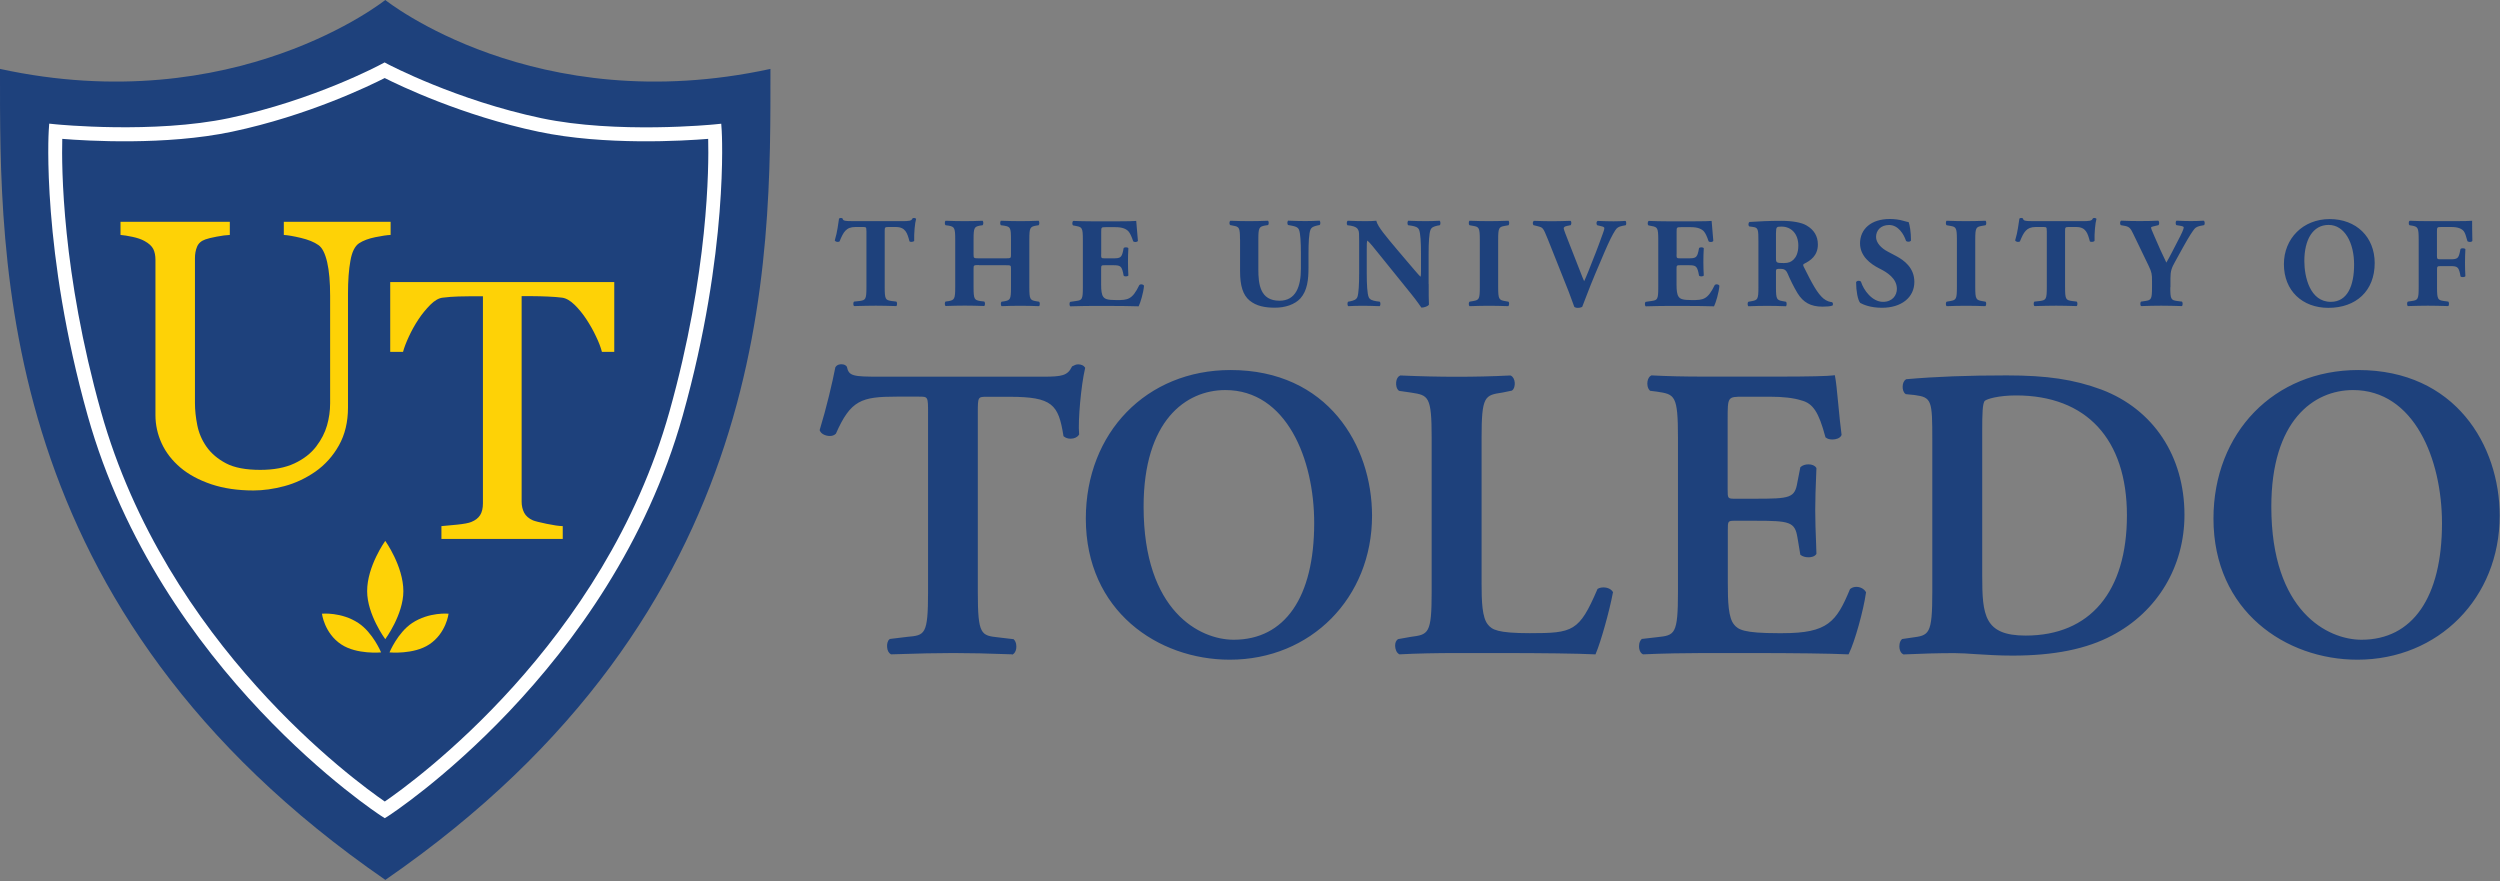 <svg xmlns="http://www.w3.org/2000/svg" width="312" height="110" viewBox="0 0 312 110"><rect x="0" y="0" width="312" height="110" fill="#808080" stroke="none"/><g fill="none"><path fill="#1E417C" d="M108.121 28.79C108.121 28.41 108.121 28.33 107.741 28.33L106.751 28.33C105.581 28.33 105.251 28.97 104.771 30.14 104.581 30.24 104.271 30.2 104.181 30 104.521 28.9 104.601 27.9 104.711 27.28 104.771 27.23 104.851 27.2 104.931 27.2 105.011 27.2 105.091 27.22 105.151 27.26 105.231 27.53 105.281 27.6 106.491 27.6L112.441 27.6C113.501 27.6 113.741 27.58 113.881 27.25 113.941 27.22 113.991 27.2 114.091 27.2 114.191 27.2 114.301 27.26 114.331 27.31 114.171 27.85 114.061 29.15 114.091 30.06 114.011 30.2 113.581 30.24 113.501 30.11 113.231 29.09 113.001 28.33 111.801 28.33L110.841 28.33C110.461 28.33 110.411 28.38 110.411 28.79L110.411 35.85C110.411 37.34 110.511 37.45 111.231 37.56L111.871 37.64C111.981 37.74 111.981 38.1 111.871 38.2 110.831 38.17 110.031 38.15 109.311 38.15 108.541 38.15 107.711 38.17 106.591 38.2 106.461 38.1 106.461 37.74 106.591 37.64L107.311 37.56C108.031 37.45 108.131 37.34 108.131 35.85L108.131 28.79 108.121 28.79ZM122.171 33.08C121.511 33.08 121.501 33.1 121.501 33.54L121.501 35.84C121.501 37.33 121.601 37.44 122.321 37.57L122.831 37.63C122.961 37.73 122.961 38.09 122.831 38.19 121.921 38.16 121.121 38.14 120.401 38.14 119.631 38.14 118.831 38.16 118.011 38.19 117.881 38.09 117.881 37.73 118.011 37.63L118.391 37.58C119.111 37.44 119.211 37.32 119.211 35.84L119.211 29.9C119.211 28.41 119.111 28.3 118.391 28.16L118.011 28.11C117.881 28.01 117.881 27.65 118.011 27.55 118.791 27.58 119.631 27.6 120.401 27.6 121.121 27.6 121.921 27.58 122.621 27.55 122.751 27.65 122.751 28.01 122.621 28.11L122.281 28.16C121.591 28.3 121.501 28.42 121.501 29.9L121.501 31.76C121.501 32.22 121.521 32.24 122.171 32.24L125.501 32.24C126.171 32.24 126.171 32.22 126.171 31.76L126.171 29.9C126.171 28.41 126.091 28.3 125.351 28.17L124.921 28.11C124.791 28.01 124.791 27.65 124.921 27.55 125.801 27.58 126.581 27.6 127.351 27.6 128.131 27.6 128.871 27.58 129.611 27.55 129.741 27.65 129.741 28.01 129.611 28.11L129.291 28.16C128.551 28.3 128.461 28.42 128.461 29.9L128.461 35.86C128.461 37.35 128.561 37.46 129.291 37.59L129.671 37.65C129.801 37.75 129.801 38.11 129.671 38.21 128.871 38.18 128.091 38.16 127.351 38.16 126.551 38.16 125.771 38.18 125.001 38.21 124.871 38.11 124.871 37.75 125.001 37.65L125.351 37.6C126.091 37.46 126.171 37.34 126.171 35.86L126.171 33.56C126.171 33.11 126.171 33.1 125.501 33.1L122.171 33.1 122.171 33.08ZM137.421 31.76C137.421 32.21 137.441 32.24 137.871 32.24L138.971 32.24C139.801 32.24 139.981 32.13 140.151 31.36L140.231 30.96C140.341 30.83 140.741 30.83 140.821 30.98 140.791 31.49 140.771 32.07 140.771 32.68 140.771 33.29 140.791 33.86 140.821 34.38 140.741 34.52 140.341 34.54 140.231 34.4L140.151 34C139.971 33.23 139.801 33.1 138.971 33.1L137.871 33.1C137.441 33.1 137.421 33.12 137.421 33.6L137.421 35.51C137.421 36.25 137.481 36.76 137.681 37.03 137.891 37.32 138.191 37.45 139.361 37.45 140.751 37.45 141.301 37.4 142.181 35.59 142.311 35.41 142.711 35.48 142.771 35.67 142.711 36.5 142.321 37.8 142.101 38.23 141.251 38.2 139.721 38.18 138.401 38.18L136.321 38.18C135.551 38.18 134.771 38.2 133.571 38.23 133.441 38.13 133.441 37.75 133.571 37.67L134.321 37.56C135.041 37.46 135.141 37.35 135.141 35.88L135.141 29.91C135.141 28.45 135.041 28.34 134.321 28.21L133.921 28.13C133.781 28.03 133.791 27.67 133.951 27.57 134.701 27.6 135.491 27.62 136.261 27.62L139.651 27.62C140.671 27.62 141.591 27.6 141.801 27.57 141.821 27.83 141.931 28.98 142.011 30.05 141.951 30.23 141.581 30.26 141.421 30.11 141.241 29.55 141.021 29.07 140.811 28.85 140.511 28.55 140.031 28.35 139.241 28.35L137.961 28.35C137.431 28.35 137.431 28.38 137.431 28.97L137.431 31.76 137.421 31.76ZM154.751 29.9C154.751 28.41 154.651 28.3 153.931 28.17L153.531 28.09C153.401 27.99 153.391 27.64 153.561 27.55 154.331 27.58 155.131 27.6 155.901 27.6 156.681 27.6 157.471 27.58 158.241 27.55 158.371 27.65 158.371 28 158.241 28.09L157.861 28.15C157.141 28.29 157.041 28.41 157.041 29.89L157.041 33.59C157.041 35.46 157.251 37.53 159.681 37.53 161.731 37.53 162.351 35.74 162.351 33.54L162.351 31.6C162.351 30.3 162.291 29.09 162.111 28.67 161.971 28.33 161.611 28.24 161.181 28.16L160.751 28.08C160.621 27.95 160.651 27.63 160.751 27.54 161.611 27.57 162.241 27.59 162.901 27.59 163.491 27.59 164.081 27.57 164.691 27.54 164.791 27.64 164.821 27.96 164.691 28.08L164.401 28.14C163.981 28.24 163.681 28.33 163.541 28.67 163.361 29.09 163.301 30.3 163.301 31.6L163.301 33.39C163.301 34.89 163.161 36.27 162.281 37.25 161.581 38 160.411 38.4 159.111 38.4 157.891 38.4 156.801 38.21 155.941 37.5 155.111 36.81 154.761 35.63 154.761 33.88L154.761 29.9 154.751 29.9ZM178.301 35.44C178.301 36.48 178.301 37.49 178.331 38.02 178.221 38.21 177.771 38.39 177.391 38.39 177.371 38.39 176.851 37.57 176.091 36.65L172.391 32.07C171.481 30.92 170.931 30.26 170.651 30.02 170.571 30.18 170.571 30.45 170.571 31.04L170.571 34.15C170.571 35.45 170.631 36.65 170.811 37.08 170.951 37.42 171.321 37.51 171.741 37.59L172.191 37.65C172.321 37.78 172.291 38.11 172.191 38.21 171.331 38.18 170.691 38.16 170.041 38.16 169.451 38.16 168.861 38.18 168.251 38.21 168.151 38.11 168.121 37.78 168.251 37.65L168.521 37.6C168.951 37.5 169.261 37.41 169.401 37.07 169.561 36.64 169.621 35.44 169.621 34.14L169.621 30.07C169.621 29.19 169.621 28.93 169.511 28.71 169.401 28.44 169.161 28.28 168.601 28.17L168.151 28.11C168.041 27.98 168.051 27.6 168.211 27.55 168.961 27.58 169.761 27.6 170.421 27.6 170.961 27.6 171.431 27.58 171.761 27.55 171.921 28.27 172.961 29.49 174.401 31.2L175.741 32.78C176.461 33.61 176.911 34.17 177.281 34.54 177.341 34.38 177.341 34.11 177.341 33.82L177.341 31.61C177.341 30.31 177.281 29.11 177.101 28.68 176.961 28.34 176.601 28.25 176.171 28.17L175.741 28.11C175.611 27.98 175.641 27.65 175.741 27.55 176.601 27.58 177.231 27.6 177.891 27.6 178.481 27.6 179.061 27.58 179.681 27.55 179.781 27.65 179.811 27.98 179.681 28.11L179.391 28.16C178.971 28.26 178.671 28.35 178.531 28.69 178.351 29.12 178.291 30.32 178.291 31.62L178.291 35.44 178.301 35.44ZM186.971 35.82C186.971 37.32 187.071 37.44 187.801 37.57L188.251 37.65C188.381 37.75 188.361 38.11 188.231 38.21 187.371 38.18 186.581 38.16 185.831 38.16 185.061 38.16 184.261 38.18 183.401 38.21 183.271 38.11 183.271 37.75 183.401 37.65L183.851 37.57C184.591 37.44 184.681 37.33 184.681 35.82L184.681 29.93C184.681 28.43 184.581 28.31 183.851 28.19L183.401 28.11C183.271 28.01 183.271 27.65 183.401 27.55 184.261 27.58 185.061 27.6 185.831 27.6 186.581 27.6 187.381 27.58 188.251 27.55 188.381 27.65 188.381 28.01 188.251 28.11L187.801 28.19C187.061 28.32 186.971 28.43 186.971 29.93L186.971 35.82 186.971 35.82ZM199.081 34.19C198.261 36.13 197.831 37.39 197.461 38.29 197.331 38.37 197.141 38.42 196.901 38.42 196.711 38.42 196.561 38.37 196.471 38.29 196.291 37.86 196.021 37.01 195.801 36.47L193.211 29.96C192.551 28.34 192.591 28.41 191.821 28.21L191.371 28.1C191.241 27.92 191.291 27.64 191.431 27.56 192.251 27.58 192.771 27.61 193.611 27.61 194.351 27.61 195.031 27.59 196.011 27.56 196.141 27.66 196.121 27.96 196.031 28.1L195.551 28.2C195.261 28.26 195.151 28.36 195.151 28.5 195.151 28.63 195.411 29.3 195.791 30.26L197.201 33.86C197.421 34.45 197.581 34.82 197.701 35.09 197.831 34.82 198.021 34.39 198.211 33.91L198.801 32.41C199.221 31.4 199.871 29.61 200.061 29.07 200.171 28.77 200.221 28.59 200.221 28.49 200.221 28.38 200.171 28.3 199.791 28.22L199.331 28.11C199.201 27.98 199.201 27.65 199.391 27.57 200.141 27.6 200.751 27.62 201.361 27.62 201.901 27.62 202.381 27.6 202.851 27.57 202.981 27.63 202.991 28.02 202.881 28.11L202.461 28.19C202.011 28.29 201.791 28.41 201.581 28.75 201.231 29.28 200.811 30.14 200.251 31.44L199.081 34.19ZM209.231 31.76C209.231 32.21 209.251 32.24 209.681 32.24L210.781 32.24C211.611 32.24 211.791 32.13 211.961 31.36L212.041 30.96C212.151 30.83 212.551 30.83 212.631 30.98 212.601 31.49 212.581 32.07 212.581 32.68 212.581 33.29 212.601 33.86 212.631 34.38 212.551 34.52 212.151 34.54 212.041 34.4L211.961 34C211.781 33.23 211.611 33.1 210.781 33.1L209.681 33.1C209.251 33.1 209.231 33.12 209.231 33.6L209.231 35.51C209.231 36.25 209.291 36.76 209.491 37.03 209.701 37.32 210.001 37.45 211.171 37.45 212.561 37.45 213.111 37.4 213.991 35.59 214.121 35.41 214.521 35.48 214.581 35.67 214.521 36.5 214.131 37.8 213.911 38.23 213.061 38.2 211.521 38.18 210.211 38.18L208.131 38.18C207.361 38.18 206.581 38.2 205.381 38.23 205.251 38.13 205.251 37.75 205.381 37.67L206.131 37.56C206.851 37.46 206.951 37.35 206.951 35.88L206.951 29.91C206.951 28.45 206.851 28.34 206.131 28.21L205.731 28.13C205.591 28.03 205.601 27.67 205.761 27.57 206.511 27.6 207.301 27.62 208.071 27.62L211.461 27.62C212.481 27.62 213.401 27.6 213.611 27.57 213.631 27.83 213.741 28.98 213.821 30.05 213.761 30.23 213.391 30.26 213.231 30.11 213.051 29.55 212.831 29.07 212.621 28.85 212.321 28.55 211.841 28.35 211.051 28.35L209.771 28.35C209.241 28.35 209.241 28.38 209.241 28.97L209.241 31.76 209.231 31.76ZM219.451 30.19C219.451 28.59 219.421 28.41 218.751 28.32L218.321 28.26C218.161 28.18 218.161 27.78 218.351 27.7 219.551 27.62 220.801 27.56 222.321 27.56 223.681 27.56 224.851 27.77 225.461 28.14 226.391 28.68 226.871 29.48 226.871 30.51 226.871 31.93 225.911 32.54 225.171 32.91 225.011 32.99 225.011 33.09 225.091 33.26 226.151 35.4 226.801 36.61 227.571 37.26 227.991 37.6 228.401 37.69 228.641 37.71 228.781 37.79 228.781 38.03 228.701 38.13 228.441 38.24 227.931 38.27 227.441 38.27 225.971 38.27 225.041 37.74 224.331 36.59 223.821 35.74 223.451 34.96 223.081 34.11 222.891 33.68 222.631 33.55 222.231 33.55 221.671 33.55 221.641 33.58 221.641 33.9L221.641 35.87C221.641 37.34 221.741 37.45 222.461 37.58L222.891 37.66C223.001 37.74 223.001 38.12 222.891 38.22 222.041 38.19 221.311 38.17 220.541 38.17 219.741 38.17 219.041 38.19 218.201 38.22 218.071 38.12 218.071 37.74 218.201 37.66L218.631 37.58C219.351 37.45 219.451 37.34 219.451 35.87L219.451 30.19 219.451 30.19ZM221.641 32.22C221.641 32.78 221.691 32.83 222.631 32.83 223.211 32.83 223.541 32.69 223.851 32.38 224.121 32.11 224.431 31.6 224.431 30.65 224.431 29.21 223.581 28.28 222.331 28.28 221.671 28.28 221.671 28.33 221.641 29.1L221.641 32.22 221.641 32.22ZM234.871 38.41C233.401 38.41 232.481 37.99 232.151 37.8 231.851 37.45 231.641 36.3 231.641 35.21 231.751 35 232.121 34.99 232.251 35.16 232.571 36.2 233.641 37.67 235.001 37.67 236.181 37.67 236.731 36.85 236.731 36.05 236.731 34.75 235.511 33.98 234.551 33.51 233.401 32.93 232.151 31.97 232.131 30.39 232.131 28.58 233.521 27.33 235.841 27.33 236.371 27.33 237.021 27.39 237.661 27.59 237.871 27.65 238.011 27.69 238.201 27.72 238.331 28.07 238.491 28.94 238.491 30.01 238.411 30.2 238.011 30.22 237.871 30.06 237.601 29.24 236.911 28.08 235.761 28.08 234.701 28.08 234.131 28.77 234.131 29.57 234.131 30.31 234.791 30.98 235.591 31.4L236.651 31.96C237.641 32.49 238.911 33.42 238.911 35.18 238.911 37.13 237.291 38.41 234.871 38.41ZM246.511 35.82C246.511 37.32 246.611 37.44 247.341 37.57L247.791 37.65C247.921 37.75 247.901 38.11 247.771 38.21 246.911 38.18 246.121 38.16 245.371 38.16 244.601 38.16 243.801 38.18 242.941 38.21 242.811 38.11 242.811 37.75 242.941 37.65L243.391 37.57C244.131 37.44 244.221 37.33 244.221 35.82L244.221 29.93C244.221 28.43 244.121 28.31 243.391 28.19L242.941 28.11C242.811 28.01 242.811 27.65 242.941 27.55 243.801 27.58 244.601 27.6 245.371 27.6 246.121 27.6 246.921 27.58 247.791 27.55 247.921 27.65 247.921 28.01 247.791 28.11L247.341 28.19C246.601 28.32 246.511 28.43 246.511 29.93L246.511 35.82 246.511 35.82ZM255.431 28.79C255.431 28.41 255.431 28.33 255.051 28.33L254.061 28.33C252.891 28.33 252.561 28.97 252.081 30.14 251.891 30.24 251.581 30.2 251.491 30 251.831 28.9 251.911 27.9 252.021 27.28 252.081 27.23 252.161 27.2 252.241 27.2 252.321 27.2 252.401 27.22 252.461 27.26 252.541 27.53 252.591 27.6 253.801 27.6L259.751 27.6C260.811 27.6 261.051 27.58 261.191 27.25 261.251 27.22 261.301 27.2 261.401 27.2 261.501 27.2 261.611 27.26 261.641 27.31 261.481 27.85 261.371 29.15 261.401 30.06 261.321 30.2 260.891 30.24 260.811 30.11 260.541 29.09 260.311 28.33 259.111 28.33L258.151 28.33C257.771 28.33 257.721 28.38 257.721 28.79L257.721 35.85C257.721 37.34 257.821 37.45 258.541 37.56L259.181 37.64C259.291 37.74 259.291 38.1 259.181 38.2 258.141 38.17 257.341 38.15 256.621 38.15 255.851 38.15 255.021 38.17 253.901 38.2 253.771 38.1 253.771 37.74 253.901 37.64L254.621 37.56C255.341 37.45 255.441 37.34 255.441 35.85L255.441 28.79 255.431 28.79ZM270.851 35.85C270.851 37.34 270.951 37.45 271.671 37.56L272.311 37.64C272.421 37.74 272.421 38.1 272.311 38.2 271.271 38.17 270.491 38.15 269.721 38.15 268.951 38.15 268.151 38.17 267.211 38.2 267.081 38.1 267.081 37.74 267.211 37.64L267.751 37.56C268.471 37.45 268.571 37.34 268.571 35.85L268.571 35.05C268.571 34.25 268.551 33.99 268.141 33.15L266.241 29.21C265.921 28.55 265.781 28.31 265.221 28.2L264.681 28.1C264.541 27.97 264.551 27.59 264.741 27.54 265.461 27.57 266.051 27.59 267.001 27.59 267.981 27.59 268.791 27.57 269.341 27.54 269.481 27.6 269.521 27.97 269.371 28.1L268.831 28.23C268.541 28.29 268.451 28.36 268.451 28.37 268.451 28.5 268.531 28.74 268.871 29.49L269.621 31.2C269.861 31.73 270.161 32.37 270.361 32.77 270.821 31.99 271.271 31.06 271.701 30.24 272.311 29.1 272.531 28.57 272.531 28.38 272.531 28.28 272.371 28.22 271.991 28.16L271.621 28.1C271.491 28.02 271.481 27.62 271.641 27.54 272.281 27.57 272.861 27.59 273.431 27.59 274.041 27.59 274.531 27.57 275.001 27.54 275.191 27.6 275.191 27.99 275.061 28.1L274.641 28.18C274.351 28.24 274.051 28.34 273.871 28.56 273.631 28.86 273.231 29.44 272.461 30.83L271.451 32.66C271.031 33.41 270.871 33.81 270.871 34.72L270.871 35.85 270.851 35.85ZM296.361 32.83C296.361 36.32 294.021 38.42 290.581 38.42 287.361 38.42 285.031 36.31 285.031 32.96 285.031 29.79 287.401 27.34 290.741 27.34 294.071 27.34 296.361 29.58 296.361 32.83ZM290.611 28.07C288.641 28.07 287.581 29.91 287.581 32.58 287.581 34.53 288.271 37.67 290.881 37.67 292.981 37.67 293.791 35.62 293.791 33.03 293.801 30.3 292.601 28.07 290.611 28.07ZM304.131 31.88C304.131 32.31 304.151 32.36 304.581 32.36L305.811 32.36C306.661 32.36 306.821 32.25 306.991 31.46L307.071 31.08C307.181 30.94 307.581 30.95 307.681 31.1 307.651 31.61 307.631 32.2 307.631 32.81 307.631 33.4 307.651 33.99 307.681 34.47 307.581 34.61 307.181 34.63 307.071 34.49L307.001 34.11C306.821 33.34 306.661 33.21 305.821 33.21L304.591 33.21C304.161 33.21 304.141 33.26 304.141 33.69L304.141 35.85C304.141 37.34 304.241 37.45 304.961 37.56L305.551 37.64C305.661 37.74 305.661 38.1 305.551 38.2 304.561 38.17 303.771 38.15 303.001 38.15 302.261 38.15 301.461 38.17 300.501 38.2 300.371 38.1 300.371 37.74 300.501 37.64L301.031 37.56C301.751 37.45 301.851 37.34 301.851 35.85L301.851 29.9C301.851 28.41 301.751 28.3 301.031 28.16L300.711 28.11C300.571 28.01 300.571 27.61 300.741 27.55 301.431 27.58 302.231 27.6 303.001 27.6L306.361 27.6C307.381 27.6 308.301 27.58 308.521 27.55 308.521 27.82 308.521 28.97 308.551 30.05 308.491 30.23 308.131 30.24 307.941 30.11 307.761 29.45 307.641 29.07 307.481 28.86 307.211 28.52 306.731 28.33 305.911 28.33L304.661 28.33C304.131 28.33 304.131 28.36 304.131 28.99L304.131 31.88 304.131 31.88ZM126.301 81.66C123.241 81.55 121.051 81.5 118.981 81.5 116.921 81.5 114.681 81.55 111.261 81.66L111.201 81.66 111.151 81.63C110.911 81.5 110.741 81.18 110.711 80.76 110.681 80.41 110.751 79.97 111.021 79.77L111.071 79.74 113.221 79.48C115.431 79.28 115.821 79.25 115.821 73.86L115.821 51.56C115.821 49.5 115.821 49.5 114.691 49.5L111.901 49.5C107.481 49.5 106.161 49.95 104.321 54.12 104.111 54.33 103.861 54.41 103.571 54.41 103.091 54.41 102.501 54.2 102.321 53.75L102.291 53.68 102.311 53.61C103.141 50.9 103.881 47.75 104.251 45.84 104.481 45.46 104.881 45.46 105.011 45.46 105.331 45.46 105.561 45.57 105.691 45.77 105.931 46.94 106.441 47.01 109.841 47.01L130.171 47.01C132.551 47.01 133.221 46.87 133.761 45.79L133.791 45.73 133.851 45.7C134.061 45.59 134.291 45.47 134.551 45.47 134.921 45.47 135.241 45.61 135.381 45.83L135.431 45.91 135.411 46C134.921 48.08 134.521 52.49 134.671 54.14L134.681 54.21 134.641 54.27C134.461 54.56 134.071 54.75 133.611 54.75 133.291 54.75 132.991 54.65 132.781 54.48L132.721 54.43 132.711 54.35C132.091 50.5 131.351 49.52 126.001 49.52L123.161 49.52C122.031 49.52 122.031 49.52 122.031 51.58L122.031 73.88C122.031 79.26 122.431 79.31 124.631 79.55L126.501 79.77 126.551 79.83C126.821 80.11 126.881 80.6 126.821 80.96 126.761 81.3 126.611 81.55 126.391 81.67L126.341 81.7 126.301 81.66ZM153.471 82.33C144.551 82.33 135.511 76.28 135.511 64.72 135.511 53.98 143.101 46.18 153.571 46.18 165.701 46.18 171.231 55.6 171.231 64.36 171.231 74.61 163.601 82.33 153.471 82.33ZM152.921 48.68C147.991 48.68 142.721 52.5 142.721 63.23 142.721 76.34 149.791 79.84 153.961 79.84 160.351 79.84 164.011 74.54 164.011 65.29 164.021 57.29 160.551 48.68 152.921 48.68ZM198.961 81.66C196.931 81.56 192.681 81.5 187.011 81.5L181.831 81.5C179.241 81.5 176.781 81.55 174.711 81.66L174.651 81.66 174.601 81.63C174.271 81.46 174.121 80.98 174.111 80.61 174.101 80.21 174.241 79.9 174.491 79.76L176.061 79.48C178.271 79.19 178.671 79.13 178.671 73.86L178.671 54.66C178.671 49.39 178.271 49.33 176.061 48.99L174.611 48.78 174.571 48.75C174.291 48.54 174.201 48.07 174.241 47.69 174.281 47.29 174.451 47 174.711 46.88L174.761 46.86 174.811 46.86C177.361 46.97 179.591 47.02 181.831 47.02 184.041 47.02 186.271 46.97 188.451 46.86L188.501 46.86 188.551 46.88C188.831 47.01 189.011 47.34 189.041 47.77 189.061 48.11 188.981 48.55 188.681 48.75L187.511 48.99C185.291 49.33 184.901 49.39 184.901 54.66L184.901 72.78C184.901 75.02 184.961 77.09 185.701 77.96 186.211 78.58 186.891 79.02 190.921 79.02 196.311 79.02 197.081 78.82 199.341 73.57L199.371 73.5 199.441 73.46C199.631 73.36 199.861 73.31 200.111 73.31 200.621 73.31 201.071 73.52 201.271 73.85L201.311 73.92 201.281 74C200.881 76.19 199.771 80.14 199.171 81.53L199.111 81.67 198.961 81.66ZM230.561 81.66C228.401 81.56 224.151 81.5 218.261 81.5L212.581 81.5C210.551 81.5 207.451 81.55 205.121 81.66L205.061 81.66 205.001 81.64C204.781 81.52 204.631 81.27 204.571 80.93 204.521 80.6 204.551 80.1 204.841 79.8L204.891 79.74 206.811 79.52C209.011 79.28 209.411 79.23 209.411 73.85L209.411 54.65C209.411 49.28 209.011 49.22 206.801 48.88L205.931 48.77 205.881 48.72C205.591 48.42 205.551 47.93 205.611 47.59 205.671 47.25 205.821 47 206.041 46.88L206.091 46.85 206.151 46.85C207.941 46.95 210.281 47 212.571 47L222.091 47C225.581 47 228.211 46.94 228.781 46.85L228.981 46.82 229.021 47.02C229.131 47.51 229.271 48.89 229.421 50.48 229.551 51.82 229.681 53.2 229.821 54.21L229.831 54.28 229.801 54.34C229.621 54.72 229.081 54.85 228.681 54.85 228.351 54.85 228.071 54.77 227.881 54.62L227.821 54.58 227.801 54.51C226.981 51.44 226.261 50.34 224.811 49.97 223.841 49.66 222.521 49.51 220.881 49.51L217.541 49.51C215.611 49.51 215.611 49.51 215.611 52.34L215.611 61.06C215.611 62.24 215.611 62.24 216.591 62.24L219.001 62.24C223.421 62.24 224.001 62.16 224.321 60.15L224.681 58.32 224.731 58.27C224.951 58.07 225.311 57.95 225.701 57.95 226.141 57.95 226.501 58.11 226.661 58.37L226.691 58.42 226.651 59.48C226.601 60.73 226.541 62.16 226.541 63.64 226.541 65.03 226.591 66.34 226.641 67.59 226.661 68.09 226.691 69.12 226.691 69.12L226.651 69.18C226.421 69.51 225.911 69.55 225.701 69.55 225.321 69.55 224.971 69.45 224.751 69.28L224.681 69.23 224.321 67.08C224.001 65.12 223.361 64.99 219.001 64.99L216.611 64.99C215.631 64.99 215.631 64.99 215.631 66.17L215.631 72.73C215.631 75.08 215.691 77.1 216.421 77.96 216.931 78.58 217.631 79.02 221.891 79.02L222.481 79.02C228.091 79.02 229.181 77.61 230.861 73.57L230.881 73.52 230.921 73.49C231.121 73.33 231.381 73.24 231.671 73.24 232.161 73.24 232.621 73.48 232.841 73.85L232.881 73.91 232.871 73.98C232.571 76.17 231.461 80.12 230.761 81.53L230.701 81.66 230.561 81.66ZM251.151 81.82C249.431 81.82 247.951 81.72 246.631 81.64 245.601 81.57 244.721 81.51 243.921 81.51 241.981 81.51 239.731 81.57 237.601 81.67L237.541 81.67 237.491 81.64C237.271 81.53 237.121 81.27 237.061 80.93 237.011 80.6 237.041 80.1 237.331 79.8L237.381 79.75 238.551 79.58C240.761 79.29 241.151 79.24 241.151 73.86L241.151 54.97C241.151 49.97 241.101 49.59 238.941 49.3L237.841 49.19 237.791 49.15C237.521 48.95 237.441 48.55 237.451 48.23 237.461 47.83 237.611 47.5 237.851 47.35L237.901 47.32 237.951 47.32C241.621 47 245.591 46.85 250.431 46.85 255.501 46.85 258.811 47.35 262.261 48.62 268.751 51.08 272.621 56.93 272.621 64.26 272.621 70.71 269.241 76.34 263.581 79.31 260.401 81 256.331 81.82 251.151 81.82ZM251.601 49.35C249.411 49.35 247.961 49.79 247.711 50.02 247.411 50.29 247.381 51.71 247.381 53.68L247.381 71.85C247.381 76.76 247.621 79.32 252.801 79.32 260.831 79.32 265.441 73.85 265.441 64.31 265.431 54.8 260.391 49.35 251.601 49.35ZM294.201 82.33C285.281 82.33 276.241 76.28 276.241 64.72 276.241 53.98 283.831 46.18 294.301 46.18 306.431 46.18 311.961 55.6 311.961 64.36 311.961 74.61 304.331 82.33 294.201 82.33ZM293.661 48.68C288.731 48.68 283.461 52.5 283.461 63.23 283.461 76.34 290.531 79.84 294.711 79.84 301.101 79.84 304.761 74.54 304.761 65.29 304.751 57.29 301.281 48.68 293.661 48.68ZM96.151 8.6C66.791 14.98 48.081 0 48.081 0 48.081 0 29.361 14.98 0 8.6 0 32.58-.689 76.18 48.091 109.81 96.871 76.18 96.151 32.59 96.151 8.6Z"/><path fill="#FFF" d="M48.021,102.11 L47.551,101.81 C47.271,101.63 19.901,83.77 10.941,51.87 C5.171,31.31 6.071,16.48 6.081,16.33 L6.141,15.43 L7.031,15.52 C7.151,15.53 19.191,16.72 28.591,14.74 C39.231,12.5 47.511,8.05 47.601,8 L48.001,7.79 L48.411,8.01 C48.491,8.05 56.941,12.51 67.561,14.75 C76.961,16.73 89.001,15.54 89.121,15.53 L90.011,15.44 L90.071,16.34 C90.081,16.49 90.971,31.32 85.201,51.88 C76.251,83.78 48.751,101.65 48.481,101.82 L48.021,102.11 Z M7.771,17.33 C7.681,20.78 7.721,33.98 12.611,51.39 C20.751,80.38 44.391,97.53 48.021,100.03 C51.661,97.54 75.411,80.36 83.541,51.39 C88.431,33.96 88.471,20.78 88.381,17.33 C85.341,17.58 75.451,18.18 67.211,16.44 C57.671,14.43 49.851,10.67 48.011,9.74 C46.181,10.67 38.471,14.43 28.941,16.44 C20.701,18.18 10.821,17.58 7.771,17.33 Z"/><g fill="#FED206" transform="translate(15.04 27.68)"><path d="M33.69 1.64C33.26 1.66 32.63 1.75 31.8 1.92 30.97 2.09 30.29 2.34 29.77 2.68 29.25 3.03 28.88 3.76 28.69 4.87 28.49 5.98 28.39 7.33 28.39 8.93L28.39 23.17C28.39 24.99 28.01 26.56 27.26 27.9 26.51 29.24 25.52 30.34 24.29 31.2 23.08 32.03 21.8 32.63 20.45 32.99 19.11 33.35 17.82 33.53 16.59 33.53 14.62 33.53 12.87 33.27 11.34 32.76 9.8 32.24 8.51 31.55 7.47 30.67 6.44 29.79 5.66 28.79 5.14 27.66 4.62 26.53 4.36 25.35 4.36 24.12L4.36 4.75C4.36 4.21 4.27 3.76 4.09 3.4 3.91 3.04 3.55 2.7 3 2.4 2.61 2.18 2.11 2.01 1.5 1.88.89 1.75.39 1.67 0 1.64L0 0 13.64 0 13.64 1.64C13.21 1.66 12.67 1.72 12.02 1.85 11.37 1.97 10.89 2.09 10.59 2.2 10.07 2.38 9.72 2.69 9.55 3.12 9.37 3.55 9.29 4.02 9.29 4.53L9.29 22.62C9.29 23.5 9.39 24.42 9.58 25.38 9.77 26.34 10.15 27.24 10.73 28.07 11.33 28.92 12.15 29.61 13.18 30.15 14.21 30.69 15.63 30.96 17.44 30.96 19.14 30.96 20.56 30.69 21.71 30.15 22.86 29.61 23.77 28.9 24.43 28.03 25.06 27.2 25.51 26.33 25.77 25.42 26.03 24.51 26.16 23.6 26.16 22.67L26.16 9.23C26.16 7.52 26.04 6.13 25.79 5.04 25.54 3.96 25.18 3.24 24.71 2.91 24.17 2.53 23.44 2.23 22.51 2.01 21.58 1.79 20.87 1.67 20.38 1.64L20.38 0 33.71 0 33.71 1.64 33.69 1.64ZM61.63 16.23 60.08 16.23C59.94 15.69 59.7 15.04 59.34 14.3 58.99 13.55 58.59 12.85 58.15 12.18 57.7 11.49 57.2 10.88 56.67 10.36 56.13 9.84 55.62 9.54 55.12 9.47 54.65 9.41 54.06 9.36 53.35 9.33 52.64 9.3 51.98 9.28 51.38 9.28L50.06 9.28 50.06 34.93C50.06 35.43 50.16 35.88 50.37 36.3 50.58 36.71 50.95 37.03 51.47 37.26 51.74 37.37 52.31 37.51 53.17 37.69 54.03 37.87 54.71 37.97 55.19 37.98L55.19 39.58 40.05 39.58 40.05 37.98C40.47 37.95 41.12 37.89 41.98 37.8 42.85 37.71 43.45 37.6 43.78 37.46 44.28 37.26 44.64 36.98 44.88 36.61 45.11 36.24 45.23 35.75 45.23 35.13L45.23 9.29 43.92 9.29C43.45 9.29 42.87 9.3 42.18 9.32 41.49 9.34 40.83 9.39 40.2 9.47 39.7 9.53 39.19 9.83 38.66 10.36 38.13 10.9 37.63 11.5 37.18 12.18 36.73 12.86 36.33 13.58 35.98 14.34 35.63 15.1 35.39 15.73 35.26 16.23L33.66 16.23 33.66 7.52 61.62 7.52 61.62 16.23 61.63 16.23Z"/><g transform="translate(25.14 39.82)"><path d="M0 .016C0 .016 2.42-.224 4.54 1.176 6.37 2.386 7.38 4.846 7.38 4.846 7.38 4.846 4.36 5.136 2.42 3.856.29 2.456 0 .016 0 .016L0 .016 0 .016ZM15.8.016C15.8.016 13.39-.224 11.26 1.176 9.44 2.386 8.43 4.846 8.43 4.846 8.43 4.846 11.44 5.136 13.38 3.856 15.51 2.456 15.8.016 15.8.016L15.8.016 15.8.016Z" transform="translate(0 9.074)"/><path d="M7.9,0 C7.9,0 10.16,3.16 10.16,6.28 C10.16,9.21 7.9,12.27 7.9,12.27 C7.9,12.27 5.64,9.21 5.64,6.28 C5.63,3.16 7.9,0 7.9,0 Z"/></g></g></g></svg>